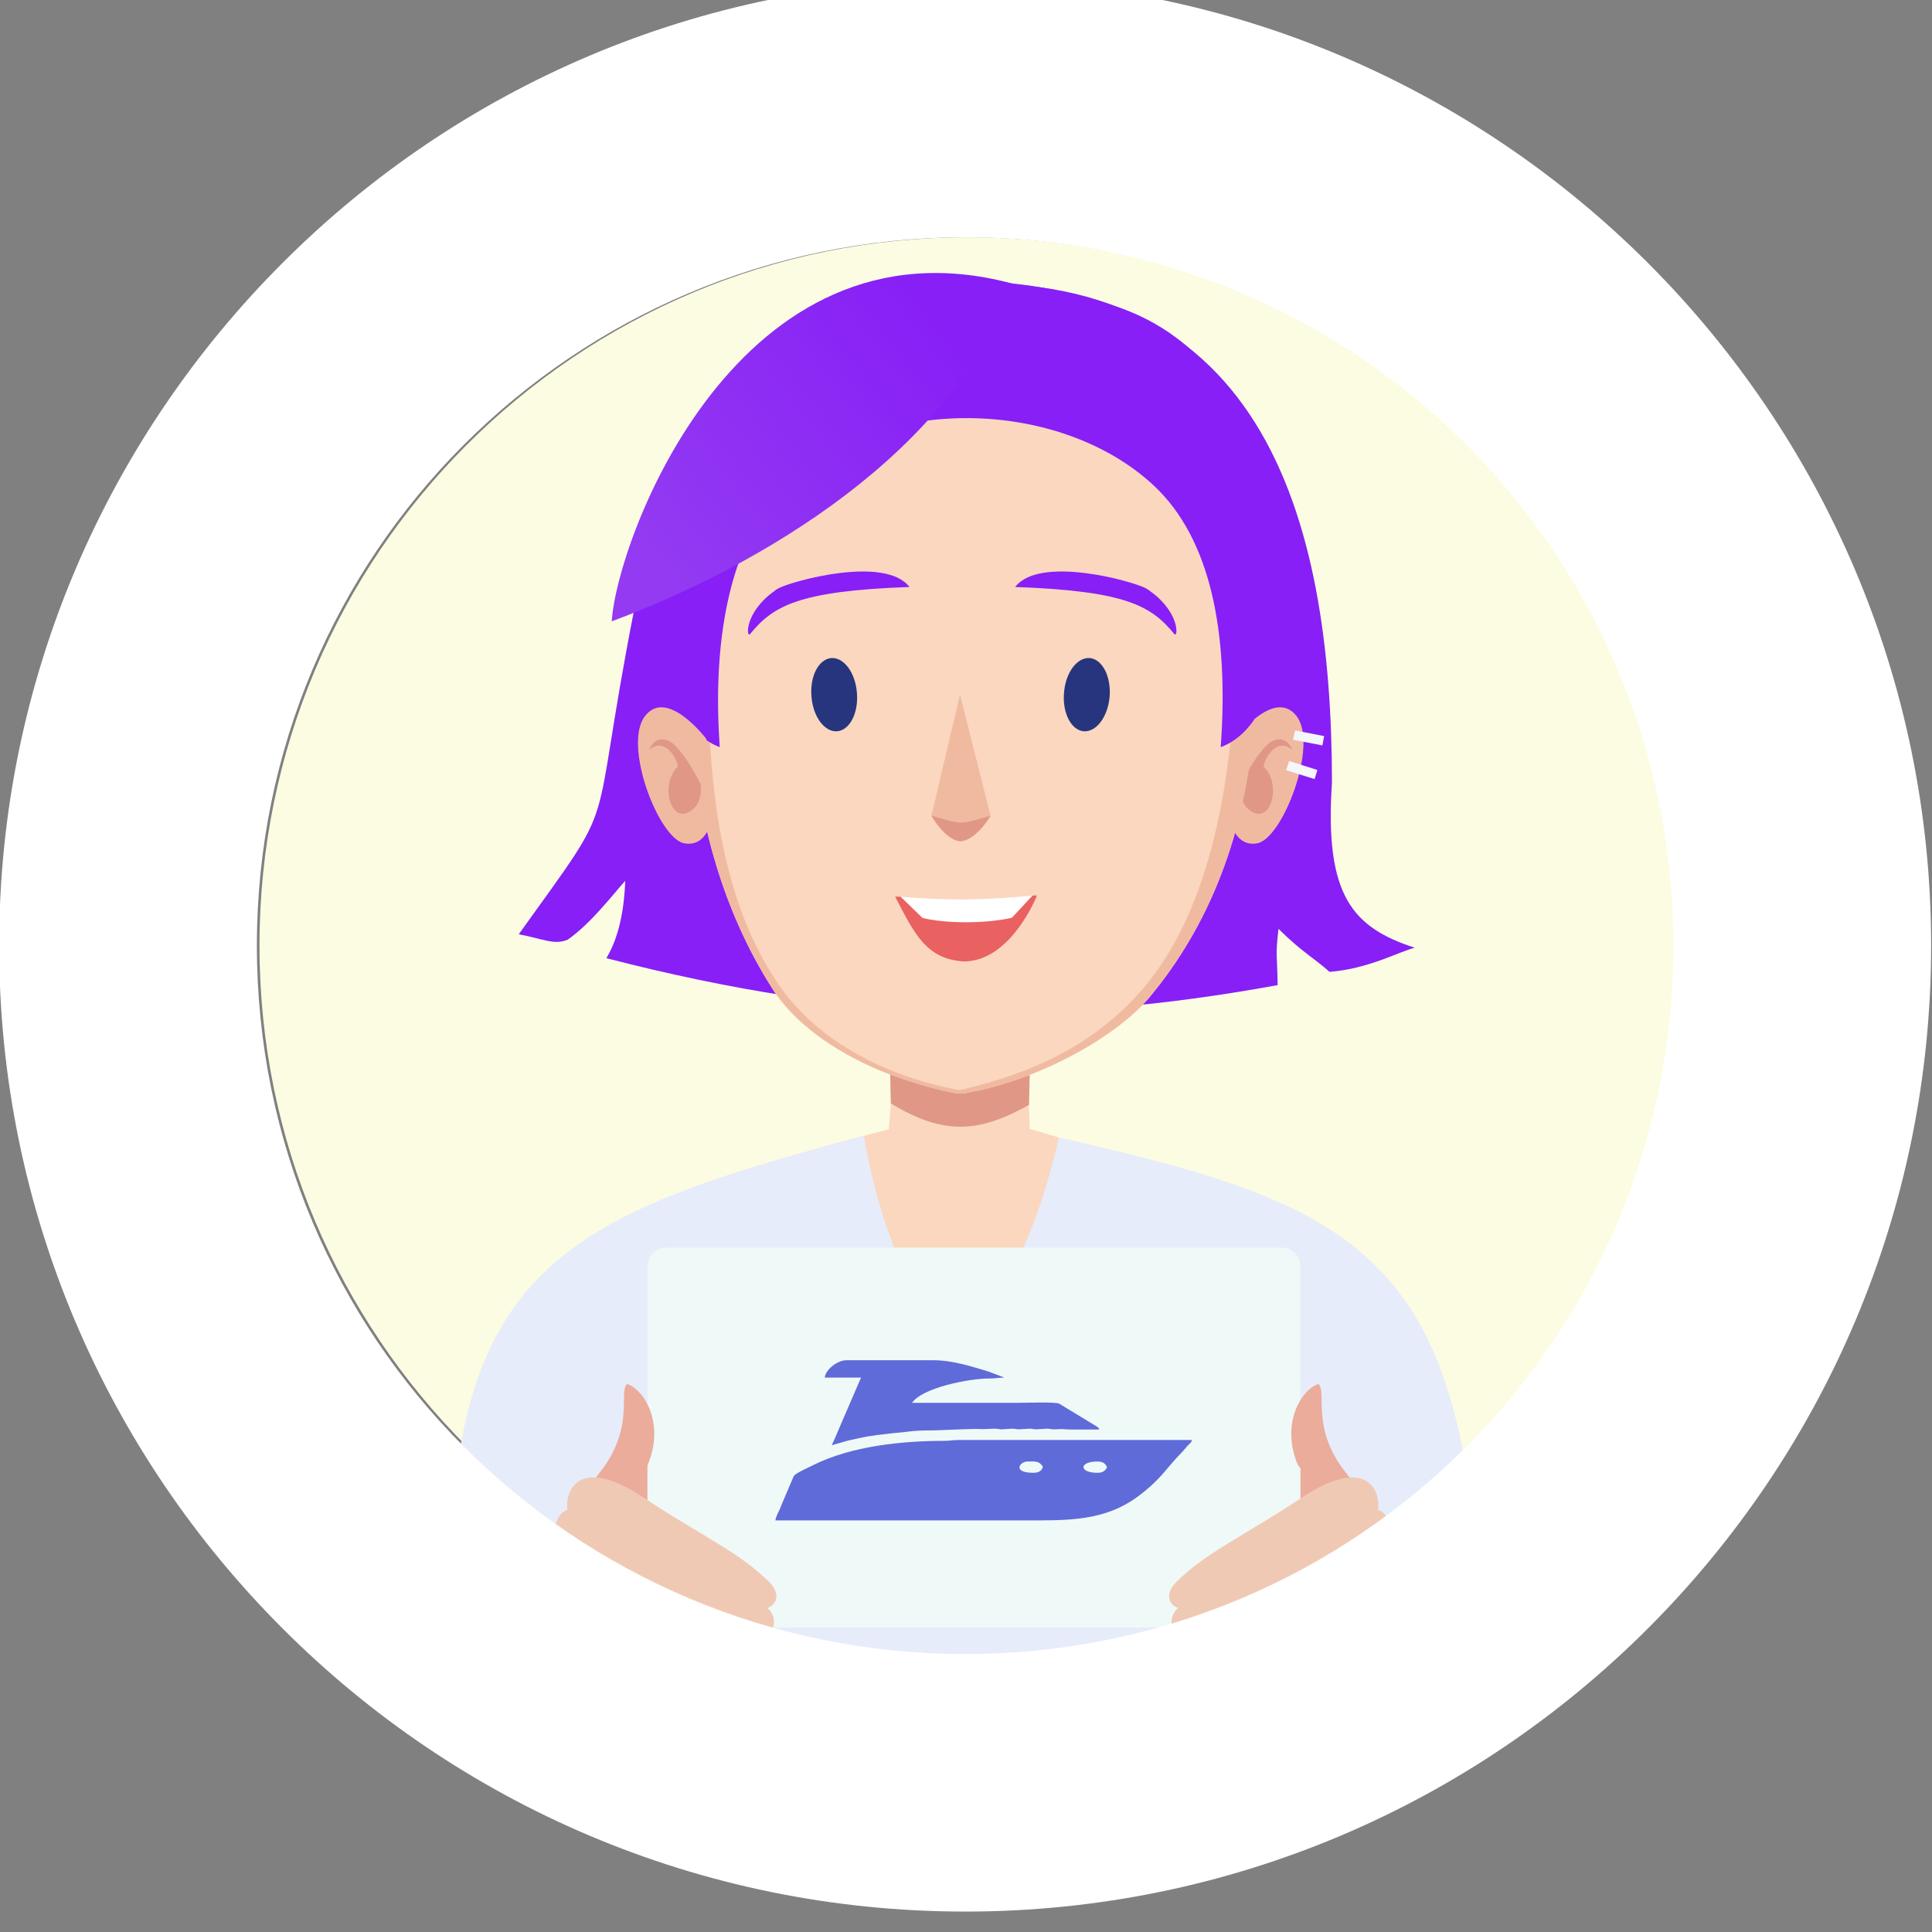 <?xml version="1.0" encoding="UTF-8"?>
<!DOCTYPE svg PUBLIC "-//W3C//DTD SVG 1.1//EN" "http://www.w3.org/Graphics/SVG/1.1/DTD/svg11.dtd">
<!-- Creator: CorelDRAW X7 -->
<svg xmlns="http://www.w3.org/2000/svg" xml:space="preserve" width="88.9mm" height="88.9mm" version="1.1" style="shape-rendering:geometricPrecision; text-rendering:geometricPrecision; image-rendering:optimizeQuality; fill-rule:evenodd; clip-rule:evenodd"
viewBox="0 0 8890 8890"
 xmlns:xlink="http://www.w3.org/1999/xlink">
 <rect x="0" y="0" width="8890" height="8890" fill="#808080" stroke="none"/>
 <defs>
  <style type="text/css">
   <![CDATA[
    .fil15 {fill:#5F6BD9}
    .fil9 {fill:#871FF6}
    .fil13 {fill:#EFF9F8}
    .fil0 {fill:#FCFCE2}
    .fil6 {fill:#26357E;fill-rule:nonzero}
    .fil1 {fill:#871FF6;fill-rule:nonzero}
    .fil3 {fill:#E09786;fill-rule:nonzero}
    .fil5 {fill:#E6ECFA;fill-rule:nonzero}
    .fil8 {fill:#E96161;fill-rule:nonzero}
    .fil12 {fill:#EBAC9B;fill-rule:nonzero}
    .fil4 {fill:#F0BAA1;fill-rule:nonzero}
    .fil14 {fill:#F0C9B5;fill-rule:nonzero}
    .fil11 {fill:#F4F7FB;fill-rule:nonzero}
    .fil2 {fill:#FAD7BE;fill-rule:nonzero}
    .fil7 {fill:white;fill-rule:nonzero}
    .fil10 {fill:url(#id0);fill-rule:nonzero}
   ]]>
  </style>
  <linearGradient id="id0" gradientUnits="userSpaceOnUse" x1="4426.36" y1="1517.71" x2="3043.62" y2="2597.51">
   <stop offset="0" style="stop-opacity:1; stop-color:#871FF6"/>
   <stop offset="1" style="stop-opacity:1; stop-color:#933AF2"/>
  </linearGradient>
 </defs>
 <g id="Слой_x0020_1">
  <path class="fil0" d="M4453 1092c1800,0 3260,1458 3260,3259 0,1800 -1460,3260 -3260,3260 -1800,0 -3259,-1460 -3259,-3260 0,-1801 1459,-3259 3259,-3259z"/>
  <path class="fil1" d="M6510 4361c-285,-93 -416,-238 -381,-760 -1,-1216 -315,-2438 -1883,-2285 -528,-6 -1175,425 -1328,1490 -217,1107 -51,823 -531,1493 113,21 162,51 225,25 109,-76 207,-207 265,-271 -2,30 -4,221 -87,356 1155,298 2046,314 3089,124 -2,-147 -11,-129 4,-259 109,108 157,129 235,198 180,-14 324,-95 392,-111l0 0z"/>
  <path class="fil2" d="M4710 4682c0,0 28,432 28,513 106,29 1545,441 1244,710 -728,647 -2251,861 -3193,-40 -304,-291 1294,-662 1301,-669l14 -187c10,-140 -11,-299 -11,-299l617 -28 0 0z"/>
  <path class="fil3" d="M4735 5084c-222,124 -386,146 -636,-7l-3 -141c92,36 178,69 268,88 52,11 58,11 109,0 88,-17 178,-44 265,-78l-3 138z"/>
  <path class="fil2" d="M4418 5032c338,-50 714,-254 872,-444 558,-669 545,-1573 420,-2174 -207,-1211 -2181,-1344 -2460,-56 -118,548 -158,1464 302,2188 172,271 557,433 867,486l-1 0 0 0z"/>
  <path class="fil4" d="M5684 3400c0,0 179,-238 282,-105 102,132 -63,561 -179,585 -132,27 -143,-184 -143,-184l40 -296 0 0z"/>
  <path class="fil3" d="M5711 3606c0,0 87,-175 150,-199 64,-24 86,45 86,45 0,0 -41,-46 -90,-2 -36,33 -43,77 -43,77 88,82 32,282 -69,197 -49,-42 -34,-118 -34,-118l0 0z"/>
  <path class="fil4" d="M4473 5024c323,-63 667,-257 817,-436 558,-669 545,-1573 420,-2174 -7,-39 -16,-78 -26,-115 23,680 43,1729 -442,2270 -206,230 -473,365 -813,444 -16,4 -15,3 -31,0 -364,-72 -646,-243 -807,-471 -452,-640 -332,-1729 -264,-2421 -32,73 -58,152 -77,237 -118,548 -158,1464 302,2188 117,184 331,318 553,402 87,33 174,58 258,76 52,11 58,11 110,0l0 0z"/>
  <path class="fil5" d="M6816 7634c-37,-1835 -500,-2075 -1944,-2400 0,0 -170,821 -469,819 -298,-2 -428,-827 -428,-827 -1421,381 -1988,612 -1891,2408l4732 0 0 0z"/>
  <path class="fil6" d="M3734 3205c7,93 60,164 118,160 58,-5 99,-84 91,-177 -7,-93 -60,-164 -118,-160 -58,5 -99,84 -91,177z"/>
  <path class="fil6" d="M5106 3205c-8,93 -61,164 -119,160 -58,-5 -99,-84 -91,-177 7,-93 60,-164 118,-160 58,5 99,84 92,177z"/>
  <path class="fil4" d="M4417 3198l-131 555c52,104 182,149 272,1l-140 -556 -1 0z"/>
  <path class="fil3" d="M4286 3753c47,82 101,117 132,118 35,0 89,-34 140,-117 -153,41 -122,42 -273,-1l1 0z"/>
  <path class="fil7" d="M4141 4126c47,121 139,250 282,270 191,28 349,-276 349,-276l-20 1c-221,21 -385,24 -611,5z"/>
  <path class="fil8" d="M4145 4126l-26 0c91,176 146,288 317,298 217,-1 336,-304 336,-304l-21 1 -95 102c-122,28 -305,27 -411,1l-101 -98 1 0z"/>
  <path class="fil9" d="M3582 2707c-6,4 -12,7 -17,11 -1,1 -3,3 -5,4 0,0 0,0 0,0 0,0 0,0 0,0 -136,99 -126,217 -108,195 105,-128 220,-198 733,-216 -112,-146 -538,-28 -603,6l0 0z"/>
  <path class="fil9" d="M5273 2707c6,4 12,7 17,11 1,1 3,3 5,4 0,0 0,0 0,0 0,0 0,0 0,0 136,99 126,217 108,195 -105,-128 -220,-198 -732,-216 112,-146 537,-28 602,6l0 0z"/>
  <path class="fil1" d="M5617 3438c39,-535 -49,-961 -307,-1203 -432,-404 -1262,-422 -1688,-10 -251,242 -348,686 -310,1213 -99,-36 -156,-130 -156,-130 -483,-1093 415,-2417 1979,-1898 819,271 888,1439 638,1898 0,0 -56,94 -156,130z"/>
  <path class="fil4" d="M3250 3400c0,0 -180,-238 -282,-105 -103,132 62,561 179,585 132,27 143,-184 143,-184l-40 -296 0 0z"/>
  <path class="fil3" d="M3223 3606c0,0 -87,-175 -150,-199 -64,-24 -86,45 -86,45 0,0 41,-46 90,-2 36,33 43,77 43,77 -88,82 -32,282 68,197 50,-42 35,-118 35,-118l0 0z"/>
  <path class="fil10" d="M2815 2859c22,-375 580,-1889 1840,-1555 -264,775 -1159,1302 -1840,1555z"/>
  <polygon class="fil11" points="5959,3361 6093,3387 6085,3430 5950,3404 "/>
  <polygon class="fil11" points="5932,3502 6062,3543 6049,3585 5918,3544 "/>
  <path class="fil12" d="M6361 7439c-411,162 -768,63 -940,-40 -93,-244 -133,-437 58,-598 451,-96 594,-223 833,120 93,161 -73,109 49,518z"/>
  <path class="fil12" d="M2591 7439c411,162 768,63 940,-40 93,-244 133,-437 -58,-598 -451,-96 -593,-223 -832,120 -94,161 72,109 -50,518z"/>
  <path class="fil13" d="M5899 5741l-2835 0c-47,0 -85,38 -85,85l0 1578c0,47 38,85 85,85l2835 0c47,0 85,-38 85,-85l0 -1578c0,-47 -38,-85 -85,-85z"/>
  <path class="fil14" d="M5542 7628l481 -1c217,0 244,-56 332,-131 89,-75 38,-125 65,-213 17,-56 1,-116 -22,-153 7,-45 16,-154 -57,-183 13,-78 -44,-258 -349,-57 -273,181 -439,251 -578,388 -56,56 -37,106 7,121 -64,57 -17,151 55,132 -42,76 25,97 66,97l0 0z"/>
  <path class="fil12" d="M6203 6789c-176,-211 -95,-380 -136,-421 -77,25 -175,179 -96,371 43,72 156,26 232,50z"/>
  <path class="fil14" d="M3410 7628l-480 -1c-217,0 -245,-56 -333,-131 -89,-75 -38,-125 -65,-213 -17,-56 0,-116 22,-153 -6,-45 -16,-154 57,-183 -12,-78 45,-258 349,-57 273,181 440,251 578,388 56,56 37,106 -7,121 65,57 17,151 -55,132 42,76 -25,97 -66,97l0 0z"/>
  <path class="fil12" d="M2749 6789c176,-211 96,-380 136,-421 77,25 176,179 96,371 -42,72 -155,26 -232,50z"/>
  <path class="fil7" d="M4442 -93c1225,0 2336,498 3142,1304 804,805 1302,1915 1302,3140 0,1226 -498,2337 -1302,3141 -805,806 -1917,1304 -3142,1304 -1226,0 -2337,-497 -3141,-1302 -806,-805 -1305,-1917 -1305,-3143 0,-1225 499,-2337 1305,-3142 804,-805 1915,-1302 3141,-1302zm2304 2138c-589,-589 -1403,-953 -2304,-953 -902,0 -1718,365 -2308,955 -588,588 -952,1403 -952,2304 0,902 364,1717 952,2305 590,590 1406,955 2308,955 901,0 1716,-364 2304,-953 590,-589 954,-1405 954,-2307 0,-901 -365,-1717 -954,-2306z"/>
  <path class="fil15" d="M5050 6777c-86,0 -86,-52 0,-52 24,0 39,10 44,28 -10,15 -19,24 -44,24zm-295 0c-99,0 -62,-52 -28,-52 38,0 53,-4 72,24 -5,19 -20,28 -44,28zm-1187 219c381,0 762,0 1144,0 197,0 370,6 528,-113 106,-80 125,-126 196,-198 7,-8 11,-11 17,-19 8,-9 8,-10 17,-19 9,-10 11,-8 15,-21l-1072 0c-30,0 -42,4 -68,4 -194,0 -427,24 -602,111 -18,10 -83,37 -91,52l-43 101c-8,18 -14,33 -21,51 -6,12 -19,37 -20,51z"/>
  <path class="fil15" d="M3795 6339l167 0 -101 234c-11,26 -22,53 -34,77l78 -22c30,-6 57,-13 86,-18 30,-5 59,-9 91,-12 28,-4 62,-6 93,-10 25,-4 69,-6 94,-6 44,1 220,-10 250,-6l57 -2c17,0 22,3 32,3l48 -3c17,0 22,3 32,3l47 -3c17,0 23,3 33,3l47 -3c17,0 22,3 32,3 24,1 15,-4 76,1l135 0c-4,-11 0,-5 -13,-15l-171 -104c-18,-9 -156,-4 -182,-4 -165,0 -330,0 -495,0 47,-70 266,-113 359,-112 27,0 37,-4 64,-4 -4,-3 -1,-1 -8,-4l-64 -24c-80,-24 -165,-52 -255,-52l-398 0c-42,0 -97,44 -100,80z"/>
 </g>
</svg>
